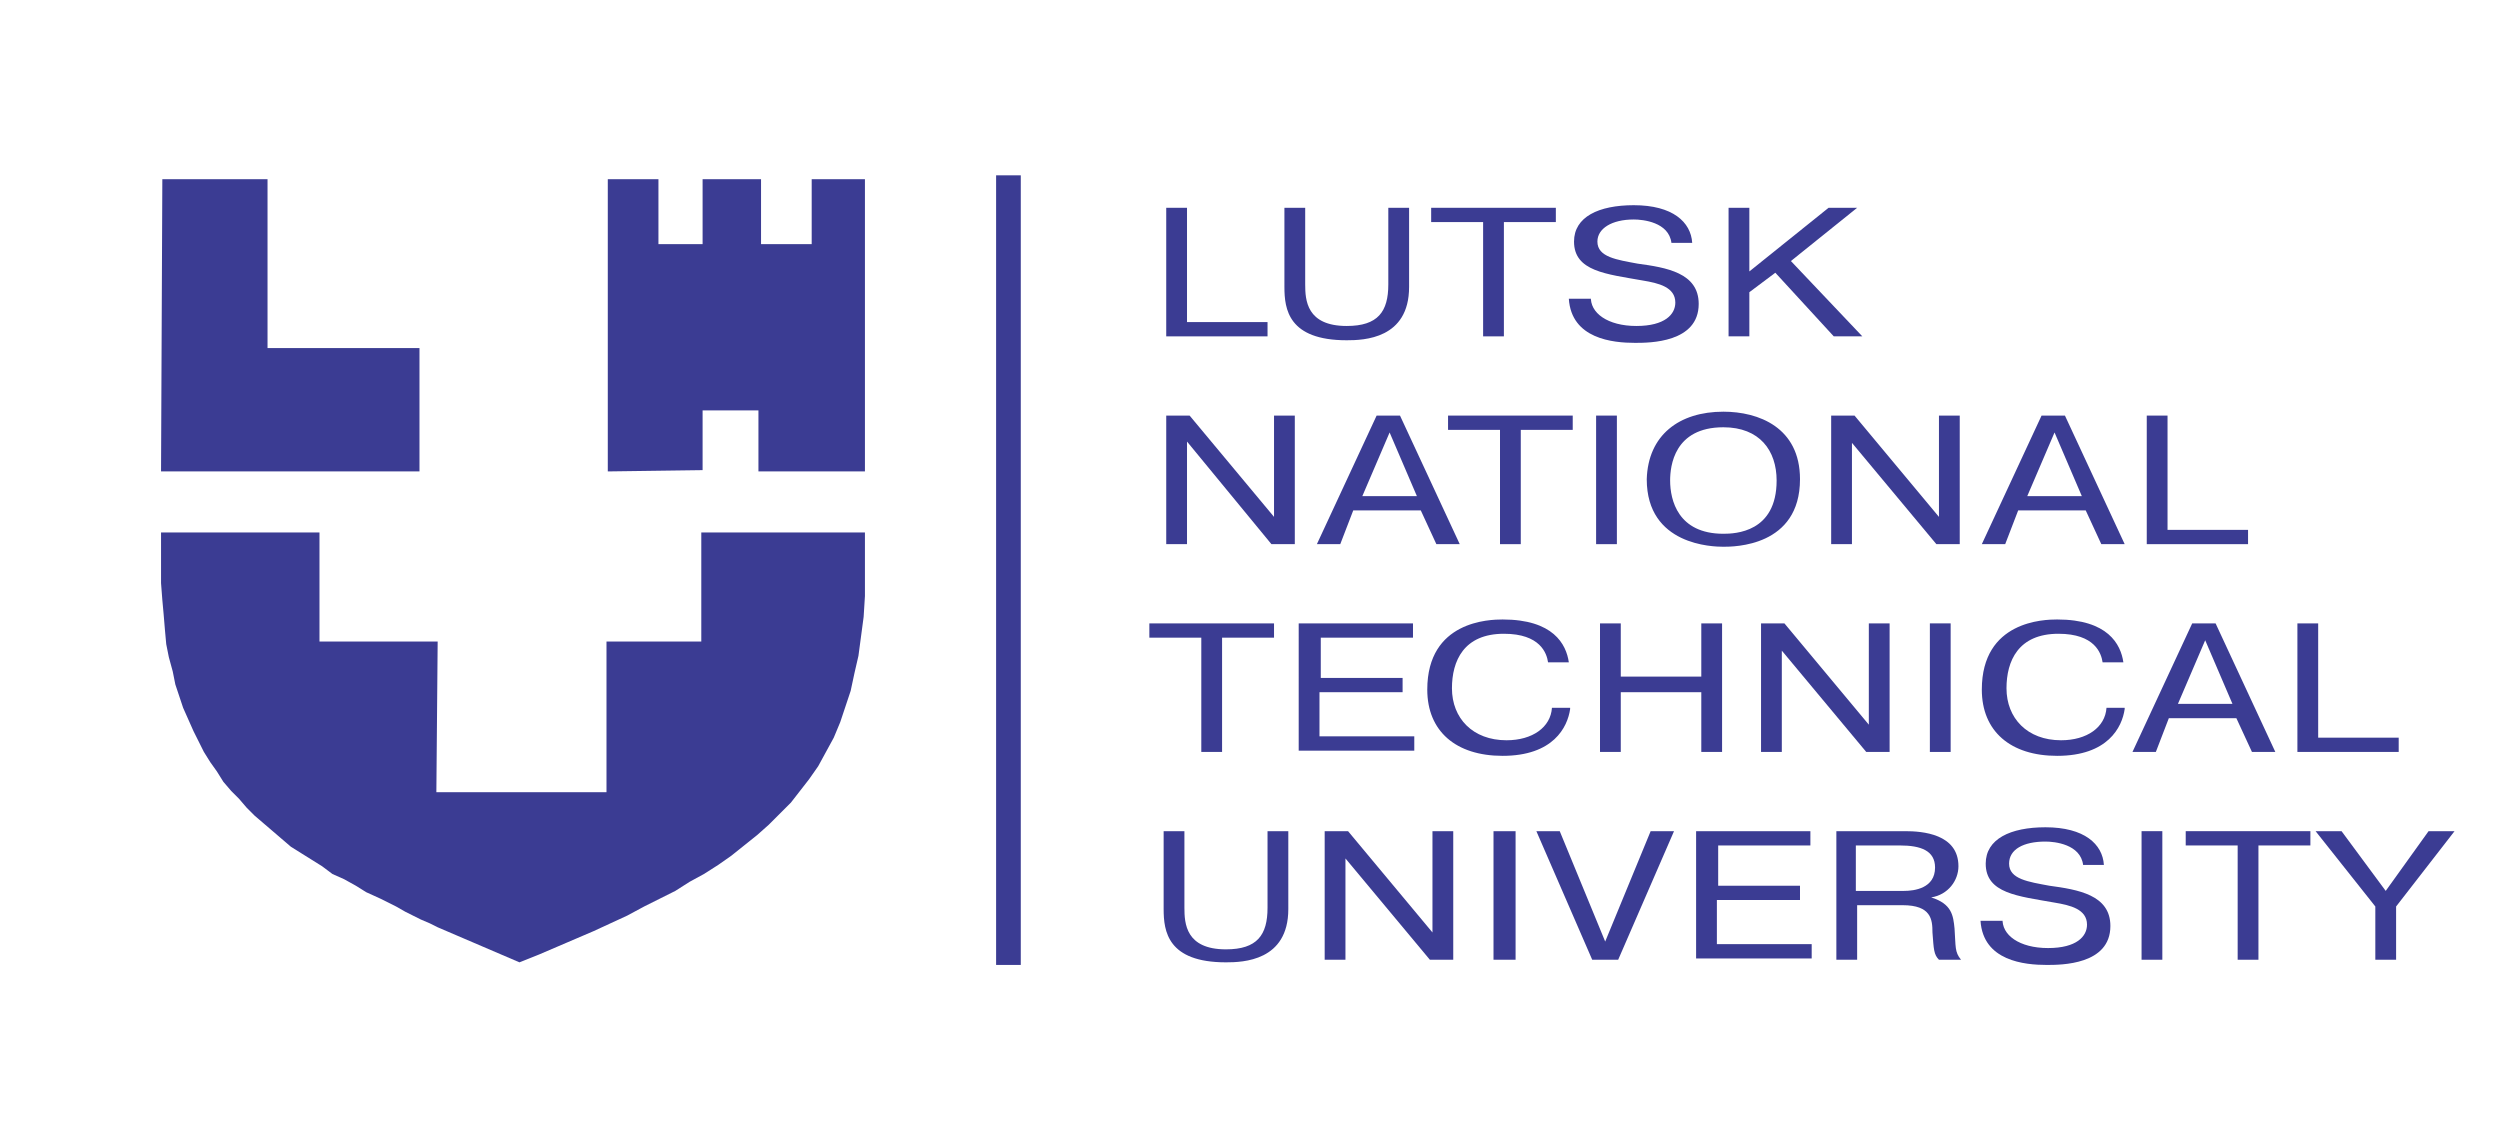 <?xml version="1.0" encoding="utf-8"?>
<!-- Generator: Adobe Illustrator 21.0.0, SVG Export Plug-In . SVG Version: 6.00 Build 0)  -->
<svg version="1.1" xmlns="http://www.w3.org/2000/svg" xmlns:xlink="http://www.w3.org/1999/xlink" x="0px" y="0px"
	 viewBox="0 0 192.5 87.9" style="enable-background:new 0 0 192.5 87.9;" xml:space="preserve">
<style type="text/css">
	.st0{fill:#3B3C93;}
	.st1{fill-rule:evenodd;clip-rule:evenodd;fill:#3B3C93;}
	.st2{fill:#FFFFFF;}
	.st3{fill-rule:evenodd;clip-rule:evenodd;fill:#FFFFFF;}
	.st4{fill:none;stroke:#3B3C93;stroke-width:0.896;stroke-miterlimit:10;}
	.st5{fill:#FFFFFF;stroke:#FFFFFF;stroke-width:0.896;stroke-miterlimit:10;}
	.st6{fill:none;stroke:#FFFFFF;stroke-width:0.896;stroke-miterlimit:10;}
</style>
<g id="guides">
</g>
<g id="Layer_1">
	<g>
		<g>
			<g>
				<rect x="76.7" y="13.5" class="st0" width="1.9" height="60.8"/>
			</g>
			<g>
				<polygon class="st1" points="46.8,13.8 50.7,13.8 50.7,18.8 54.1,18.8 54.1,13.8 58.6,13.8 58.6,18.8 62.5,18.8 62.5,13.8 
					66.6,13.8 66.6,36.3 58.4,36.3 58.4,31.6 54.1,31.6 54.1,36.2 46.8,36.3 				"/>
				<polygon class="st1" points="12.5,13.8 20.6,13.8 20.6,26.8 32.3,26.8 32.3,36.3 12.4,36.3 				"/>
				<polygon class="st1" points="54,41 54,49.4 46.7,49.4 46.7,61 33.6,61 33.7,49.4 24.6,49.4 24.6,41 12.4,41 12.4,43.7 
					12.4,44.9 12.5,46.2 12.6,47.3 12.7,48.5 12.8,49.6 13,50.6 13.3,51.7 13.5,52.7 13.8,53.6 14.1,54.5 14.5,55.4 14.9,56.3 
					15.3,57.1 15.7,57.9 16.2,58.7 16.7,59.4 17.2,60.2 17.8,60.9 18.4,61.5 19,62.2 19.6,62.8 20.3,63.4 21,64 21.7,64.6 
					22.4,65.2 23.2,65.7 24,66.2 24.8,66.7 25.6,67.3 26.5,67.7 27.4,68.2 28.2,68.7 29.3,69.2 29.3,69.2 29.9,69.5 30.5,69.8 
					31.2,70.2 31.8,70.5 32.4,70.8 33.1,71.1 33.7,71.4 34.4,71.7 35.1,72 35.8,72.3 36.5,72.6 37.2,72.9 38.6,73.5 40,74.1 
					41.5,73.5 42.9,72.9 44.3,72.3 45.7,71.7 47,71.1 48.3,70.5 49.6,69.8 50.8,69.2 52,68.6 53.1,67.9 54.2,67.3 55.3,66.6 
					56.3,65.9 57.3,65.1 58.3,64.3 59.2,63.5 60,62.7 60.9,61.8 61.6,60.9 62.3,60 63,59 63.6,57.9 64.2,56.8 64.7,55.6 65.1,54.4 
					65.5,53.2 65.8,51.8 66.1,50.5 66.3,49 66.5,47.5 66.6,45.9 66.6,44.2 66.6,41 				"/>
			</g>
		</g>
		<g>
			<path class="st0" d="M97.7,25.9h-7.9V16h1.6v8.8h6.2V25.9z"/>
			<path class="st0" d="M100.5,16v5.9c0,1.2,0.1,3.2,3.2,3.2c2.4,0,3.2-1.1,3.2-3.2V16h1.6v6.1c0,4-3.5,4.1-4.8,4.1
				c-4.5,0-4.8-2.4-4.8-4.1V16H100.5z"/>
			<path class="st0" d="M110.2,17.1V16h9.6v1.1h-4v8.8h-1.6v-8.8H110.2z"/>
			<path class="st0" d="M122.5,22.8c-0.1,1.3,1.3,2.3,3.5,2.3c2.2,0,3-0.9,3-1.8c0-1.2-1.3-1.5-2.5-1.7c-2.8-0.5-5.3-0.7-5.3-3
				c0-1.9,1.9-2.8,4.6-2.8c3,0,4.4,1.3,4.5,2.9h-1.6c-0.2-1.6-2.2-1.8-2.9-1.8c-1.7,0-2.8,0.7-2.8,1.7c0,1.2,1.5,1.4,3.1,1.7
				c2.2,0.3,4.7,0.7,4.7,3.1c0,3-3.8,3-4.9,3c-1.7,0-4.9-0.3-5.1-3.4H122.5z"/>
			<path class="st0" d="M140.8,16h2.2l-5.1,4.1l5.5,5.8h-2.2l-4.5-4.9l-2,1.5v3.4h-1.6V16h1.6v4.9L140.8,16z"/>
			<path class="st0" d="M91.4,41.9h-1.6V32h1.8l6.5,7.8V32h1.6v9.9h-1.8L91.4,34V41.9z"/>
			<path class="st0" d="M103.2,41.9h-1.8l4.6-9.9h1.8l4.6,9.9h-1.8l-1.2-2.6h-5.2L103.2,41.9z M109.1,38.2l-2.1-4.9l-2.1,4.9H109.1z
				"/>
			<path class="st0" d="M111.5,33.1V32h9.6v1.1h-4v8.8h-1.6v-8.8H111.5z"/>
			<path class="st0" d="M124.5,32v9.9h-1.6V32H124.5z"/>
			<path class="st0" d="M132.7,31.7c2.7,0,5.9,1.2,5.9,5.2c0,5.2-5.1,5.2-5.9,5.2c-0.8,0-5.9-0.1-5.9-5.2
				C126.9,33.5,129.3,31.7,132.7,31.7z M132.7,41.1c0.9,0,4.1-0.1,4.1-4.1c0-2.3-1.3-4.1-4.1-4.1c-3.8,0-4.1,3-4.1,4.1
				C128.6,38.5,129.2,41.1,132.7,41.1z"/>
			<path class="st0" d="M142.6,41.9h-1.6V32h1.8l6.5,7.8V32h1.6v9.9h-1.8l-6.5-7.8V41.9z"/>
			<path class="st0" d="M154.4,41.9h-1.8l4.6-9.9h1.8l4.6,9.9h-1.8l-1.2-2.6h-5.2L154.4,41.9z M160.3,38.2l-2.1-4.9l-2.1,4.9H160.3z
				"/>
			<path class="st0" d="M173.2,41.9h-7.9V32h1.6v8.8h6.2V41.9z"/>
			<path class="st0" d="M88.5,49.1V48h9.6v1.1h-4v8.8h-1.6v-8.8H88.5z"/>
			<path class="st0" d="M108,52.2v1.1h-6.4v3.4h7.3v1.1h-8.9V48h8.8v1.1h-7.1v3.1H108z"/>
			<path class="st0" d="M120.9,54.6c-0.2,1.4-1.3,3.6-5.2,3.6c-3.6,0-5.8-1.9-5.8-5.1c0-5.3,4.8-5.4,5.8-5.4c3.9,0,4.9,1.9,5.1,3.3
				h-1.6c-0.1-0.7-0.6-2.2-3.4-2.2c-3.1,0-4,2.1-4,4.2c0,2.3,1.6,4,4.2,4c2,0,3.4-1,3.5-2.5H120.9z"/>
			<path class="st0" d="M124.8,57.9h-1.6V48h1.6v4.1h6.2V48h1.6v9.9H131v-4.6h-6.2V57.9z"/>
			<path class="st0" d="M137.2,57.9h-1.6V48h1.8l6.5,7.8V48h1.6v9.9h-1.8l-6.5-7.8V57.9z"/>
			<path class="st0" d="M150.2,48v9.9h-1.6V48H150.2z"/>
			<path class="st0" d="M163.6,54.6c-0.2,1.4-1.3,3.6-5.2,3.6c-3.6,0-5.8-1.9-5.8-5.1c0-5.3,4.8-5.4,5.8-5.4c3.9,0,4.9,1.9,5.1,3.3
				h-1.6c-0.1-0.7-0.6-2.2-3.4-2.2c-3.1,0-4,2.1-4,4.2c0,2.3,1.6,4,4.2,4c2,0,3.4-1,3.5-2.5H163.6z"/>
			<path class="st0" d="M166,57.9h-1.8l4.6-9.9h1.8l4.6,9.9h-1.8l-1.2-2.6h-5.2L166,57.9z M171.9,54.2l-2.1-4.9l-2.1,4.9H171.9z"/>
			<path class="st0" d="M184.8,57.9h-7.9V48h1.6v8.8h6.2V57.9z"/>
			<path class="st0" d="M91.2,64v5.9c0,1.2,0.1,3.2,3.2,3.2c2.4,0,3.2-1.1,3.2-3.2V64h1.6V70c0,4-3.5,4.1-4.8,4.1
				c-4.5,0-4.8-2.4-4.8-4.1V64H91.2z"/>
			<path class="st0" d="M103.7,73.9H102V64h1.8l6.5,7.8V64h1.6v9.9h-1.8l-6.5-7.8V73.9z"/>
			<path class="st0" d="M116.7,64v9.9H115V64H116.7z"/>
			<path class="st0" d="M127.1,64h1.8l-4.3,9.9h-2l-4.3-9.9h1.8l3.5,8.5L127.1,64z"/>
			<path class="st0" d="M138.6,68.2v1.1h-6.4v3.4h7.3v1.1h-8.9V64h8.8v1.1h-7.1v3.1H138.6z"/>
			<path class="st0" d="M141.3,64h5.4c1.3,0,4.1,0.2,4.1,2.7c0,1.1-0.8,2.2-2.1,2.4v0c1.6,0.5,1.7,1.4,1.8,2.4
				c0.1,1.4,0,1.8,0.5,2.4h-1.7c-0.4-0.4-0.4-0.8-0.5-2.1c0-1-0.1-2.1-2.3-2.1h-3.5v4.2h-1.6V64z M142.9,68.6h3.7
				c0.8,0,2.4-0.2,2.4-1.8c0-1.3-1.1-1.7-2.7-1.7h-3.4V68.6z"/>
			<path class="st0" d="M154.2,70.7c-0.1,1.3,1.3,2.3,3.5,2.3c2.2,0,3-0.9,3-1.8c0-1.2-1.3-1.5-2.5-1.7c-2.8-0.5-5.3-0.7-5.3-3
				c0-1.9,1.9-2.8,4.6-2.8c3,0,4.4,1.3,4.5,2.9h-1.6c-0.2-1.6-2.2-1.8-2.9-1.8c-1.7,0-2.8,0.6-2.8,1.7c0,1.2,1.5,1.4,3.1,1.7
				c2.2,0.3,4.7,0.7,4.7,3.1c0,3-3.8,3-4.9,3c-1.7,0-4.9-0.3-5.1-3.4H154.2z"/>
			<path class="st0" d="M166.5,64v9.9h-1.6V64H166.5z"/>
			<path class="st0" d="M168.3,65.1V64h9.6v1.1h-4v8.8h-1.6v-8.8H168.3z"/>
			<path class="st0" d="M187,64h2l-4.5,5.8v4.1h-1.6v-4.1l-4.6-5.8h2l3.4,4.6L187,64z"/>
		</g>
	</g>
</g>
</svg>
